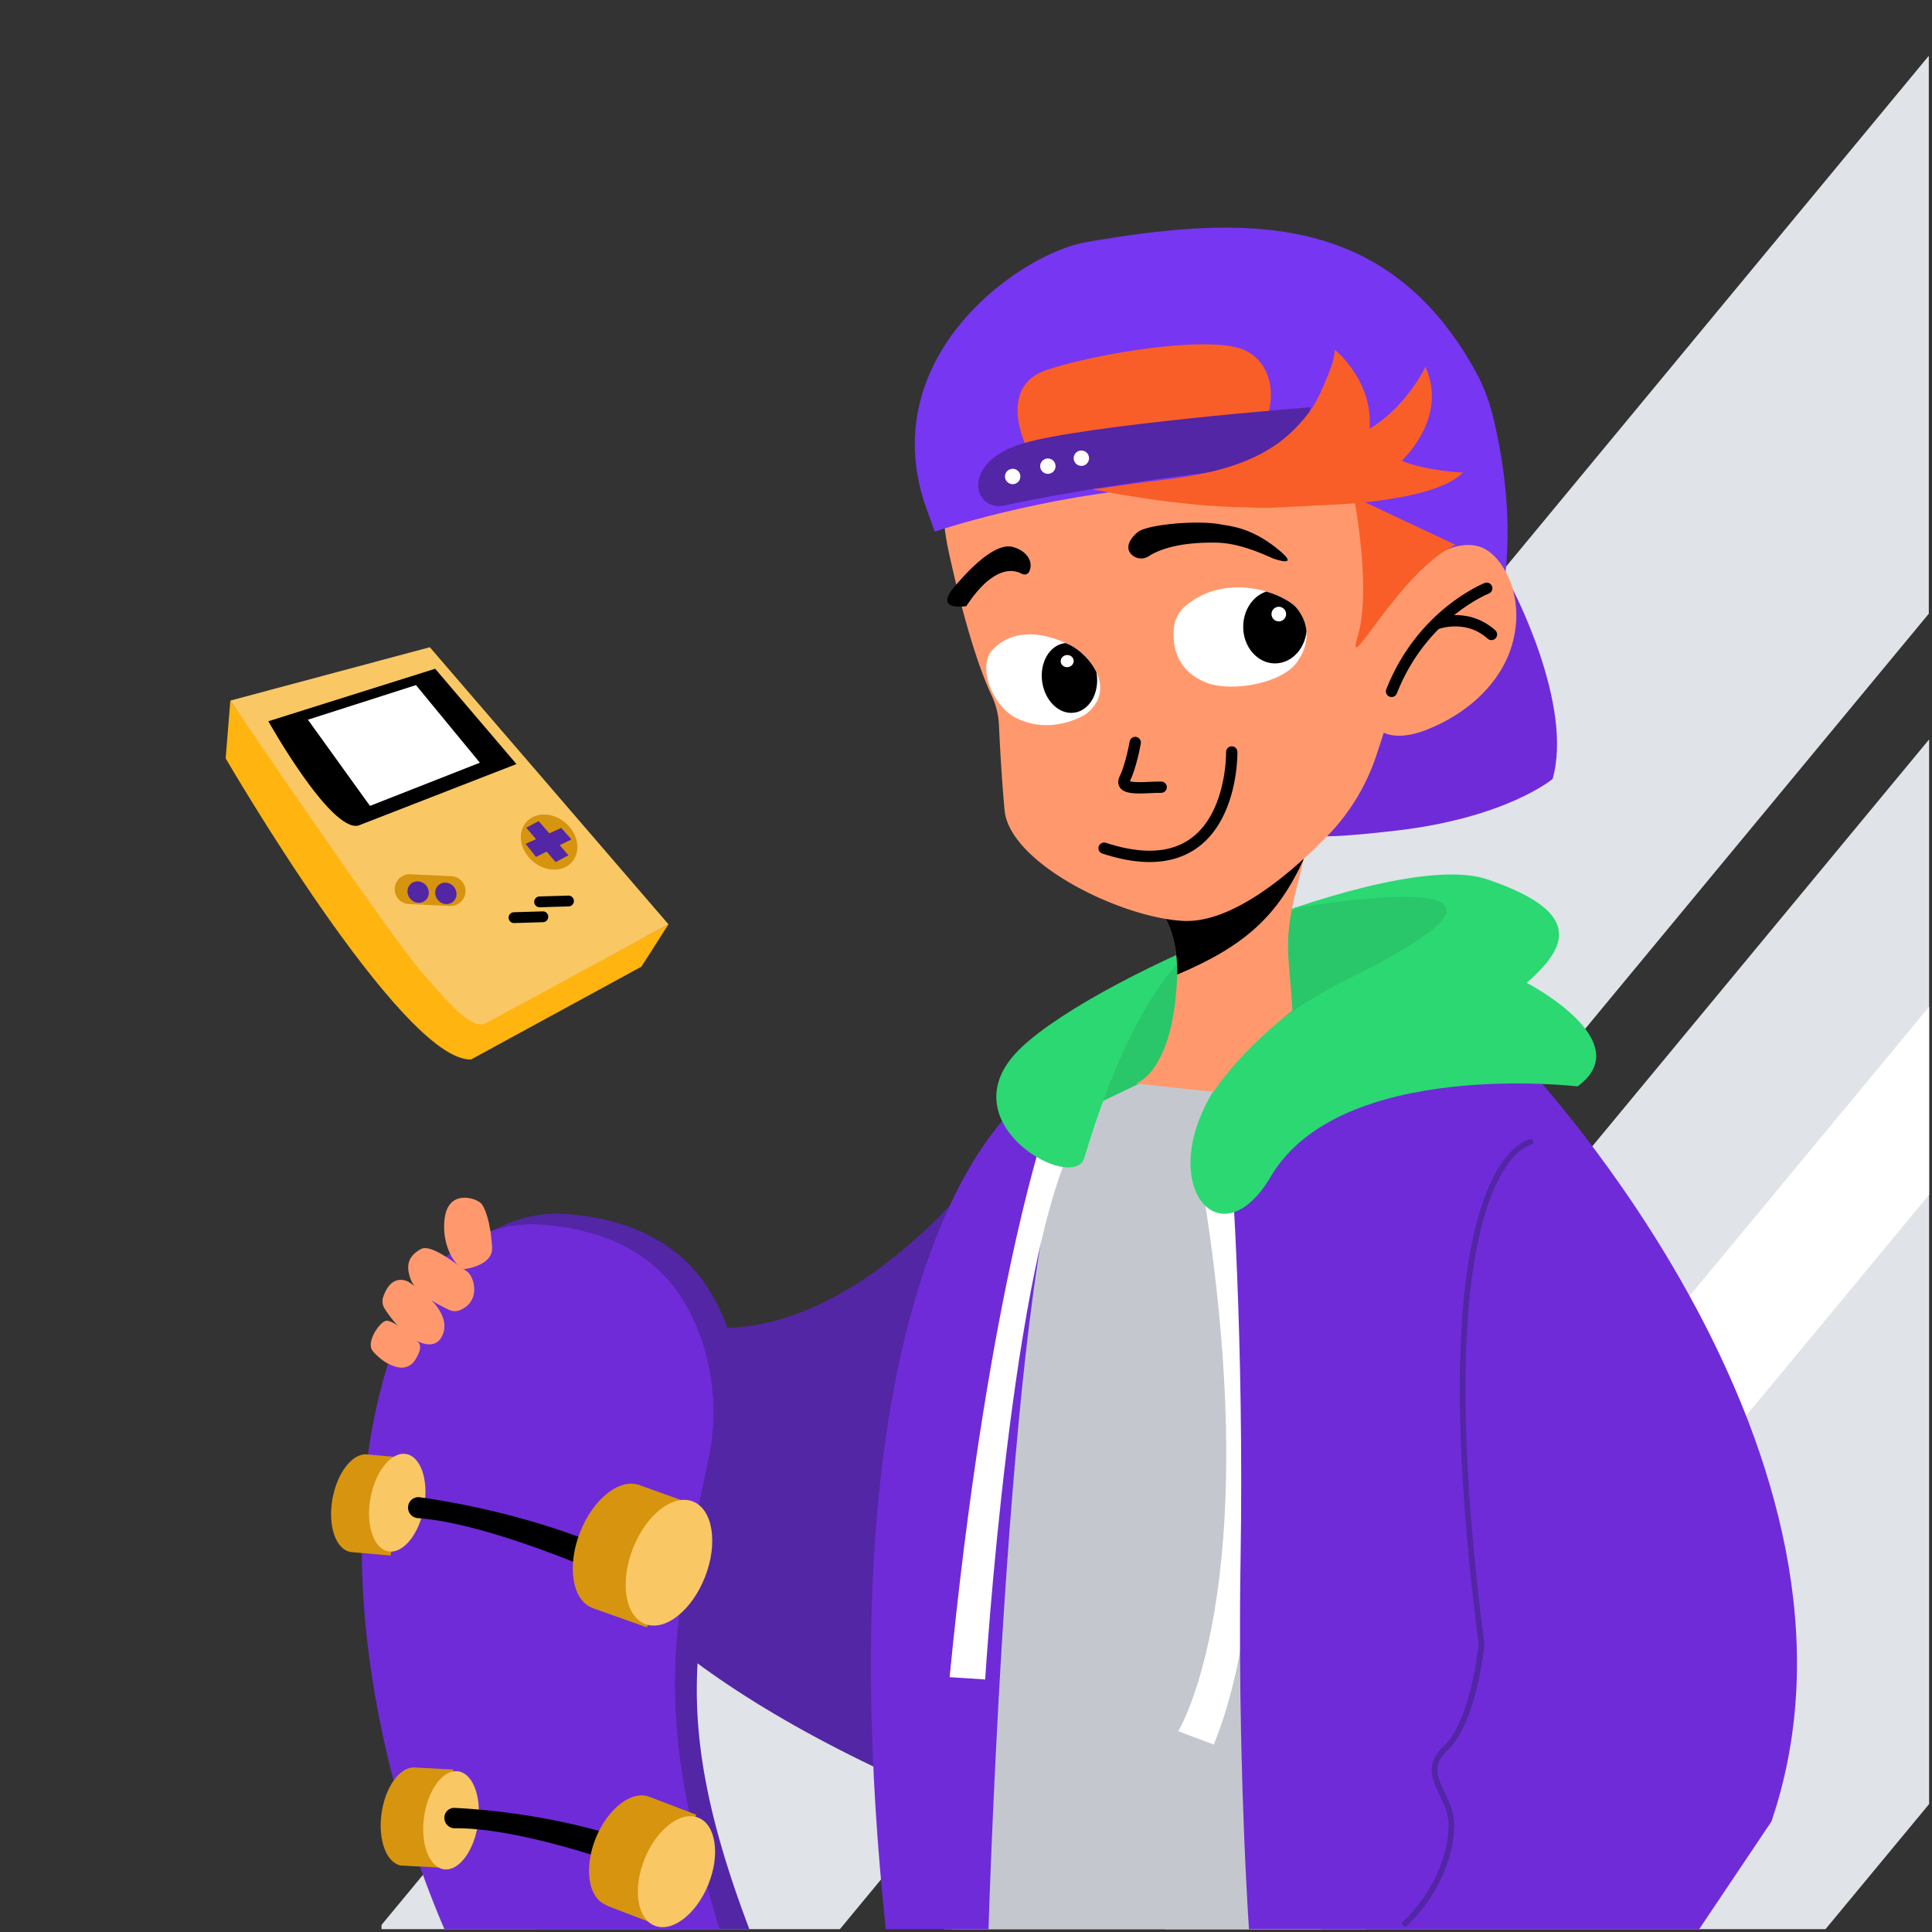 <svg viewBox="0 0 454 454" xmlns="http://www.w3.org/2000/svg" fill-rule="evenodd" clip-rule="evenodd" stroke-linecap="round" stroke-linejoin="round" stroke-miterlimit="1.5"><rect x="0" y="0" width="454" height="454" fill="#333333" stroke="none"/><path fill="none" d="M0 0h453.334v453.334H0z"/><path d="M299.216 359.912l-77.333 93.417h207.094l24.346-29.39V173.755L299.216 359.912zM377.411 104.744l-24.427 29.518-.64.746v.027l-38.642 46.64-5.467 6.643-10.533 12.717-13.198 15.893v.027l-24.482 29.547v.026l-59.384 71.731-110.99 134.083v.992h107.718l86.656-104.696 44.75-54.027v-.03l31.036-37.493 93.44-112.877V13.115l-75.837 91.63z" fill="#e0e3e8" fill-rule="nonzero"/><path d="M453.323 236.552v44.184l-19.17 23.176-3.467 4.187-38.774 46.8v.027l-32.666 39.464c0 .03-.03.03-.03.03l-48.773 58.906h-36.56l90.376-109.174 27.653-33.416 6.264-7.573 52.827-63.784v-.027l2.32-2.8z" fill="#fff" fill-rule="nonzero"/><path d="M126.39 453.333c-20.42-33.4-45.19-92.79-26.789-142.1 0 0 2.456-12.53 13.89-20.54a30.35 30.35 0 0118.885-5.45c9.092.51 23.635 3.3 32.652 15.52 6.543 8.87 11.223 23.91 8.017 39.78-8.192 40.56-17.32 59.15 3.048 112.79H126.39z" fill="#5226a5"/><path d="M248.885 249.318s-47.525 84.17-101.117 57.59c-15.628-7.75-64.375 53.63 66.37 112.34 11.753 5.28 34.747-169.93 34.747-169.93z" fill="#5226a5"/><path d="M104.436 453.333c-14.358-33.34-29.144-91.08-11.054-139.26.281-.75.534-1.51.756-2.28 1.117-3.85 4.678-12.53 13.426-18.61a30.573 30.573 0 0118.756-5.44c9.06.46 23.54 3.16 32.466 15.24 6.476 8.76 11.064 23.66 7.79 39.42-8.367 40.26-13.64 57.81 2.521 110.93h-64.66z" fill="#6f2bd8"/><path d="M97.484 415.35l9.022.479-2.677 23.06-8.805-.468-.692-.023c-3.405-.469-5.507-5.781-4.705-12.031.815-6.367 4.333-11.298 7.857-11.017z" fill="#d6940f"/><ellipse cx="575.088" cy="1967.61" rx="10.861" ry="17.911" fill="#f9c764" transform="matrix(.587 .048 -.082 .644 -70.249 -866.993)"/><path d="M104.488 426.585a2.319 2.319 0 012.313-1.75c5.673.265 23.463 1.538 41.033 7.624l-1.853 5.693s-23.796-8.646-38.96-8.527a2.44 2.44 0 01-2.523-3.033l-.01-.007z"/><path d="M152.657 422.255l10.967 4.19-10.55 25.379-10.036-3.841-.938-.48c-3.931-1.846-4.879-8.752-2.08-15.618 2.852-6.997 8.508-11.305 12.637-9.63z" fill="#d6940f"/><ellipse cx="575.088" cy="1967.61" rx="10.861" ry="17.911" fill="#f9c764" transform="matrix(.688 .28 -.288 .708 329.975 -1114.27)"/><path d="M86.33 341.773l9.292.829-3.83 22.934-8.602-.747-.85-.098c-3.385-.592-5.293-5.978-4.263-12.194 1.047-6.334 4.743-11.132 8.253-10.724z" fill="#d6940f"/><ellipse cx="575.088" cy="1967.61" rx="10.861" ry="17.911" fill="#f9c764" transform="matrix(.585 .069 -.106 .64 -34.512 -945.834)"/><path d="M95.962 353.63a2.44 2.44 0 012.64-1.795c6.192.846 25.151 3.921 43.895 11.88l-1.975 5.701s-25.978-11.455-42.202-12.66a2.518 2.518 0 01-1.936-.986 2.501 2.501 0 01-.414-2.135l-.008-.005z"/><path d="M150.38 349.021l12.335 4.437-10.701 28.958-12.615-4.48-.493-.21c-4.473-2.015-5.666-9.799-2.626-17.604 3.095-7.952 9.408-12.92 14.1-11.1z" fill="#d6940f"/><ellipse cx="575.088" cy="1967.61" rx="10.861" ry="17.911" fill="#f9c764" transform="matrix(.782 .304 -.313 .804 323.34 -1389.564)"/><path d="M282.4 221.787l-13.946 7.39-21.604 36.337 85.7-26.273 17.66-24.168s-19.619-16.063-67.81 6.714z" fill="#2ac66a"/><path d="M312.616 237.27s-1.96 12.664-44.985 17.406l-18.894 9.047s-27.7-1.548-24.82 189.605h97.142l-8.443-216.059z" fill="#c4c8ce"/><path d="M291.037 281.626s12.591 82.753-5.805 128.332l-8.354-3.151s20.631-33.202 6.097-125.399l8.062.218z" fill="#fff"/><path d="M293.487 453.333c-1.741-27.84-2.417-59.84-1.972-86.34.885-52.65-2.212-93.79-2.212-93.79s26.1-30.52 69.453-22.56c0 0 86.704 91.57 57.508 177.39l-16.976 25.3H293.487zM239.714 259.212s-48.203 35.937-31.571 194.116h24.144s4.947-165.812 20.164-189.87l-12.737-4.246z" fill="#6f2bd8"/><path d="M244.977 267.255s-13.335 40.015-21.825 126.859l8.356.544s6.257-100.637 21.53-127.62l-8.061.217z" fill="#fff"/><path d="M254.797 272.106c-2.443 8.177-31.4-7.524-16.366-24.337 15.036-16.814 88.918-48.662 111.03-41.139 22.123 7.524 19.474 15.483 9.29 24.325 0 0 26.55 13.717 11.95 24.338 0 0-55.738-6.641-72.104 21.228-16.378 27.87-39.82-17.696 18.132-46.449 57.952-28.752-10.923-16.886-10.923-16.886l-23.26 8.504s-14.383 5.721-27.749 50.416z" fill="#2bd872"/><path d="M359.646 268.344s-26.104 4.415-11.504 118.106c0 0-1.778 18.144-8.406 24.337-6.641 6.193 1.33 10.62 1.33 18.132 0 7.523-4.185 16.874-10.935 23.14" fill="none" stroke="#5226a5" stroke-width="1.331"/><path d="M355.333 138.205s14.495 27.378 9.511 44.843c0 0-10.87 9.157-36.898 12.153-26.027 2.988-26.325 1.377-28.542-9.601 0 0 47.62-20.949 55.93-47.395z" fill="#6f2bd8"/><path d="M272.766 213.802c2.988 4.653 3.943 10.044 3.87 15.21-.79 23.124-9.717 25.595-9.717 25.595s18.218 2.036 18.302 1.913c6.74-10.172 18.472-19.05 18.472-19.05-.818-14.26-2.4-15.882 1.487-30.769.985-3.77 2.16-9.085 2.16-9.085l-25.855 11.189-8.72 4.997z" fill="#ff996d" fill-rule="nonzero"/><path d="M272.766 213.802c2.988 4.653 3.943 10.044 3.87 15.21 15.871-6.662 23.687-13.87 29.71-27.09-.049-3.894 5.616-13.6 5.616-13.6l-30.477 20.483-8.72 4.997z" fill-rule="nonzero"/><path d="M222.402 105.093a64.66 64.66 0 00.52 24.48c2.229 10.258 5.759 24.414 9.949 33.52a18.323 18.323 0 011.877 7.49c.212 4.318.575 11.687 1.32 19.8 1.138 12.389 27.029 25.17 41.857 26.012 11.123.63 24.335-10.1 33.86-19.817a49.1 49.1 0 0011.547-18.795c4.002-11.837 9.875-31.528 9.276-43.069-1-19.152-43.16-40.568-43.16-40.568l-50.583-1.12-16.27 10.91-.193 1.157z" fill="#ff996d"/><g transform="matrix(-.606 0 0 .606 1317.506 -1308.151)"><path d="M1753.14 2435.68h.01c.36.17 13.21 8.42 27.2 1.25 7.65-3.93 14.01-16.7 10.14-24.51.07-.21-8.76-14.64-31.26-3.66-7.5 3.66-18.64 17.26-6.09 26.92z" fill="#fff"/><clipPath id="a"><path d="M1753.14 2435.68h.01c.36.17 13.21 8.42 27.2 1.25 7.65-3.93 14.01-16.7 10.14-24.51.07-.21-8.76-14.64-31.26-3.66-7.5 3.66-18.64 17.26-6.09 26.92z"/></clipPath><g clip-path="url(#a)"><ellipse cx="1767.04" cy="2419.76" rx="13.011" ry="16.572" transform="scale(.821) rotate(7.848 -1906.437 5425.07)"/></g></g><g transform="matrix(-.606 0 0 .606 1317.94 -1305.98)"><path d="M1707.09 2419.76c-10.08 4.02-30.77.07-35.74-8.74-.13-.23-.27-.45-.42-.66-1.33-2.01-6.11-10.57 1.06-19.47 4.16-5.16 26.18-14.61 42.85-1.08 2.73 2.18 4.45 5.38 4.78 8.86.6 6.21-.54 16.31-12.53 21.09z" fill="#fff"/><clipPath id="b"><path d="M1707.09 2419.76c-10.08 4.02-30.77.07-35.74-8.74-.13-.23-.27-.45-.42-.66-1.33-2.01-6.11-10.57 1.06-19.47 4.16-5.16 26.18-14.61 42.85-1.08 2.73 2.18 4.45 5.38 4.78 8.86.6 6.21-.54 16.31-12.53 21.09z"/></clipPath><g clip-path="url(#b)"><ellipse cx="1680.34" cy="2398.04" rx="15.02" ry="17.299" transform="matrix(.821 0 0 .821 300.852 429.341)"/></g></g><path d="M241.899 134.23c-.134.339-.412.6-.751.714-.345.115-.72.073-1.036-.109-1.907-1.053-6.612-2.113-13.054 7.605 0 0-7.702 1.29-2.864-4.462 4.832-5.746 10.112-10.348 13.696-9.476 3.04.739 5.092 3.227 4.009 5.728z"/><path d="M289.448 176.705s.666 32.679-29.996 22.61" fill="none" stroke="#000" stroke-width="2.664"/><path d="M266.763 174.479s-.936 5.432-2.444 8.498c-1.505 3.067 5.119 1.935 8.541 2.004" fill="none" stroke="#000" stroke-width="2.662" stroke-miterlimit="10"/><path d="M302.167 143.883a1.712 1.712 0 01-1.24 2.084 1.715 1.715 0 01-.84-3.326 1.71 1.71 0 012.08 1.242M252.258 154.99c.201.764-.299 1.545-1.118 1.744-.816.198-1.64-.258-1.84-1.02-.2-.761.303-1.54 1.118-1.741.82-.198 1.642.254 1.84 1.018" fill="#fff" fill-rule="nonzero"/><path d="M265.908 130.31a3.222 3.222 0 004.04.39c1.95-1.27 6.39-3.24 15.1-3.19 1.98.01 5.92-.03 14.08 3.71 0 0 6.89 2.49 1.21-2.12-6.4-5.21-11.13-5.43-13.7-5.91-5.37-.99-16.99.05-19.23 1.82-1.27 1-3.41 3.42-1.5 5.3z"/><g><path d="M219.653 124.922s100.349-34.137 132.993 17.644c2.714-14.413 1.877-28.816-1.532-43.547-.923-4.002-2.29-7.964-4.265-11.564-21.01-38.22-54.912-36.853-91.521-30.579-15.465 2.642-49.316 26.365-38.135 61.181l2.46 6.865z" fill="#7736f2"/></g><g><path d="M241.252 105.132s-7.136-14.247 4.703-18.202c11.84-3.948 38.385-8.269 46.479-4.673 4.654 2.068 7.404 7.606 5.71 14.485-.266 1.073-56.892 8.39-56.892 8.39z" fill="#f95e28"/></g><g><path d="M307.896 95.694s-53.212 4.187-67.605 8.535c-14.836 4.48-11.55 16.209-4.148 14.528 13.164-2.999 57.747-10.216 69.445-9.098 1.218.118 2.308-13.965 2.308-13.965z" fill="#5226a5"/></g><g><path d="M326.572 137.406c2.506-3.237 12.49-8.575 16.538-9.182 1.538-.234 3.142-.236 4.616.255 2.17.72 3.876 2.436 5.159 4.325 4.564 6.724 4.384 16.007.629 23.215-3.756 7.21-10.65 12.447-18.207 15.444-3.855 1.527-8.674 2.378-11.812-.336-1.931-1.671-2.722-4.365-2.66-6.915.059-2.55.863-5.017 1.663-7.443 1.056-3.221 2.115-6.44 3.174-9.66l.9-9.703z" fill="#ff996d" fill-rule="nonzero"/><path d="M349.364 138.238s-15.194 5.956-22.363 24.225M337.35 146.648s7.18-2.89 13.124 2.44" fill="none" stroke="#000" stroke-width="2.664" stroke-miterlimit="10"/></g><g><path d="M318.14 116.787s4.214 21.54.936 32.63c-3.277 11.08 9.678-15.14 22.945-21.39l-23.88-11.24z" fill="#f95e28"/></g><g transform="scale(-1.21 1.21) rotate(15.937 5962.45 -3278.538)"><circle cx="965.693" cy="1654.14" r="1.496" fill="#fff"/></g><g transform="matrix(-1.163 .332 .332 1.163 820.164 -2134.832)"><circle cx="965.693" cy="1654.14" r="1.496" fill="#fff"/></g><g transform="matrix(-1.163 .332 .332 1.163 828.036 -2136.701)"><circle cx="965.693" cy="1654.14" r="1.496" fill="#fff"/></g><g><path d="M309.015 118.757c-2.1.24-4.231.24-7.534.44-1.548.08-3.503.18-5.672.14l-2.781-.11c-16.96-.15-36.395-4.28-36.395-4.28 4.057-.35 8.795-1.23 12.838-1.71 10.71-1.26 21.874-2.67 30.903-9.11 3.057-2.19 6.91-6.19 8.759-9.57 1.5-2.75 2.675-5.67 3.759-8.6.442-1.2.623-2.48.8-3.74 0 0 9.067 7.25 8.13 18.54 8.732-5.19 13.134-14.54 13.134-14.54 3.656 8.1.27 16.09-5.542 22.07 5.789 2.41 14.372 2.76 14.372 2.76-7.155 7.32-34.133 7.7-34.133 7.7l-.643.01h.005z" fill="#f95e28"/></g><g><path d="M54.128 164.632l-1.099 13.57s41.402 71.291 57.665 70.763l40.016-21.801 6.374-9.961-43.318 23.164s-5.254-1.31-21.967-22.19l-37.671-53.545z" fill="#ffb410"/><path d="M101 152.088l-46.872 12.544s37.057 54.714 45.042 63.897c5.587 6.423 11.275 13.284 14.703 12.07l43.214-23.39L101 152.087z" fill="#f9c764"/><path d="M92.756 208.777a3.5 3.5 0 013.661-3.333l9.623.447a3.5 3.5 0 013.337 3.658 3.507 3.507 0 01-3.662 3.34l-9.623-.447a3.507 3.507 0 01-3.336-3.665z" fill="#d6940f"/><path d="M102.262 157.15l-39.2 12.335s14.55 26.015 21.133 24.521l37.165-14.46-19.098-22.396z"/><path d="M97.75 160.989l-25.394 8.133 14.583 20.255 25.825-10.147-15.015-18.241z" fill="#fff"/><ellipse cx="72.705" cy="1804.41" rx="9.74" ry="10.989" fill="#d6940f" transform="matrix(-.399 .46 .49 .425 -726.116 -602.443)"/><circle cx="116.222" cy="1801.02" r="4.495" fill="#5226a5" transform="matrix(-.406 .359 .383 .432 -537.83 -609.832)"/><circle cx="116.222" cy="1801.02" r="4.495" fill="#5226a5" transform="matrix(-.406 .359 .383 .432 -544.34 -610.134)"/><path d="M125.534 211.967a1.272 1.272 0 011.23-1.308l6.785-.203c.7-.02 1.286.534 1.307 1.232.02.699-.53 1.287-1.231 1.308l-6.784.203c-.7.021-1.286-.533-1.307-1.232zM119.517 215.675a1.272 1.272 0 011.23-1.308l6.785-.203c.7-.021 1.286.533 1.307 1.232.02.698-.53 1.287-1.231 1.308l-6.784.203c-.7.02-1.286-.534-1.307-1.232z"/><path d="M125.967 197.206l-2.448 1.085 2.434 3.073 2.503-1.239 2.094 2.456 3.03-1.604-2.064-2.364 2.752-1.362-2.364-2.684-2.822 1.257-2.503-2.868-2.915 1.548 2.303 2.702z" fill="#5226a5"/></g><g><path d="M109.063 298.23s6.788-.729 6.572-5.055c-.302-6.076-1.81-9.79-2.706-10.502-1.205-1.154-7.39-3.145-8.391 3.344-.963 6.244 2.244 11.52 4.525 12.213z" fill="#ff996d"/><path d="M108.151 307.842a3.117 3.117 0 01-2.558-.013c-2.342-1.076-7.733-3.856-8.993-6.988-1.62-4.033-.106-5.98 2.325-7.33 2.432-1.355 8.9 4.02 10.774 5.243 1.722 1.125 3.43 6.947-1.548 9.088z" fill="#ff996d"/><path d="M103.682 314.308c1.054-1.75 2.541-6.463-7.712-13.095 0 0-3.83-2.307-5.863 3.397a3.226 3.226 0 00.311 2.959c1.284 1.971 4.052 5.715 7.167 7.348 4.317 2.266 5.707.039 6.097-.609z" fill="#ff996d"/><path d="M93.61 321.301a3.686 3.686 0 003.862-1.607c.93-1.417 1.836-3.368.766-4.336-1.807-1.63-6.111-5.403-7.628-4.964-1.517.439-4.76 5.164-2.943 7.18 1.386 1.54 3.33 3.212 5.943 3.727z" fill="#ff996d"/></g></svg>